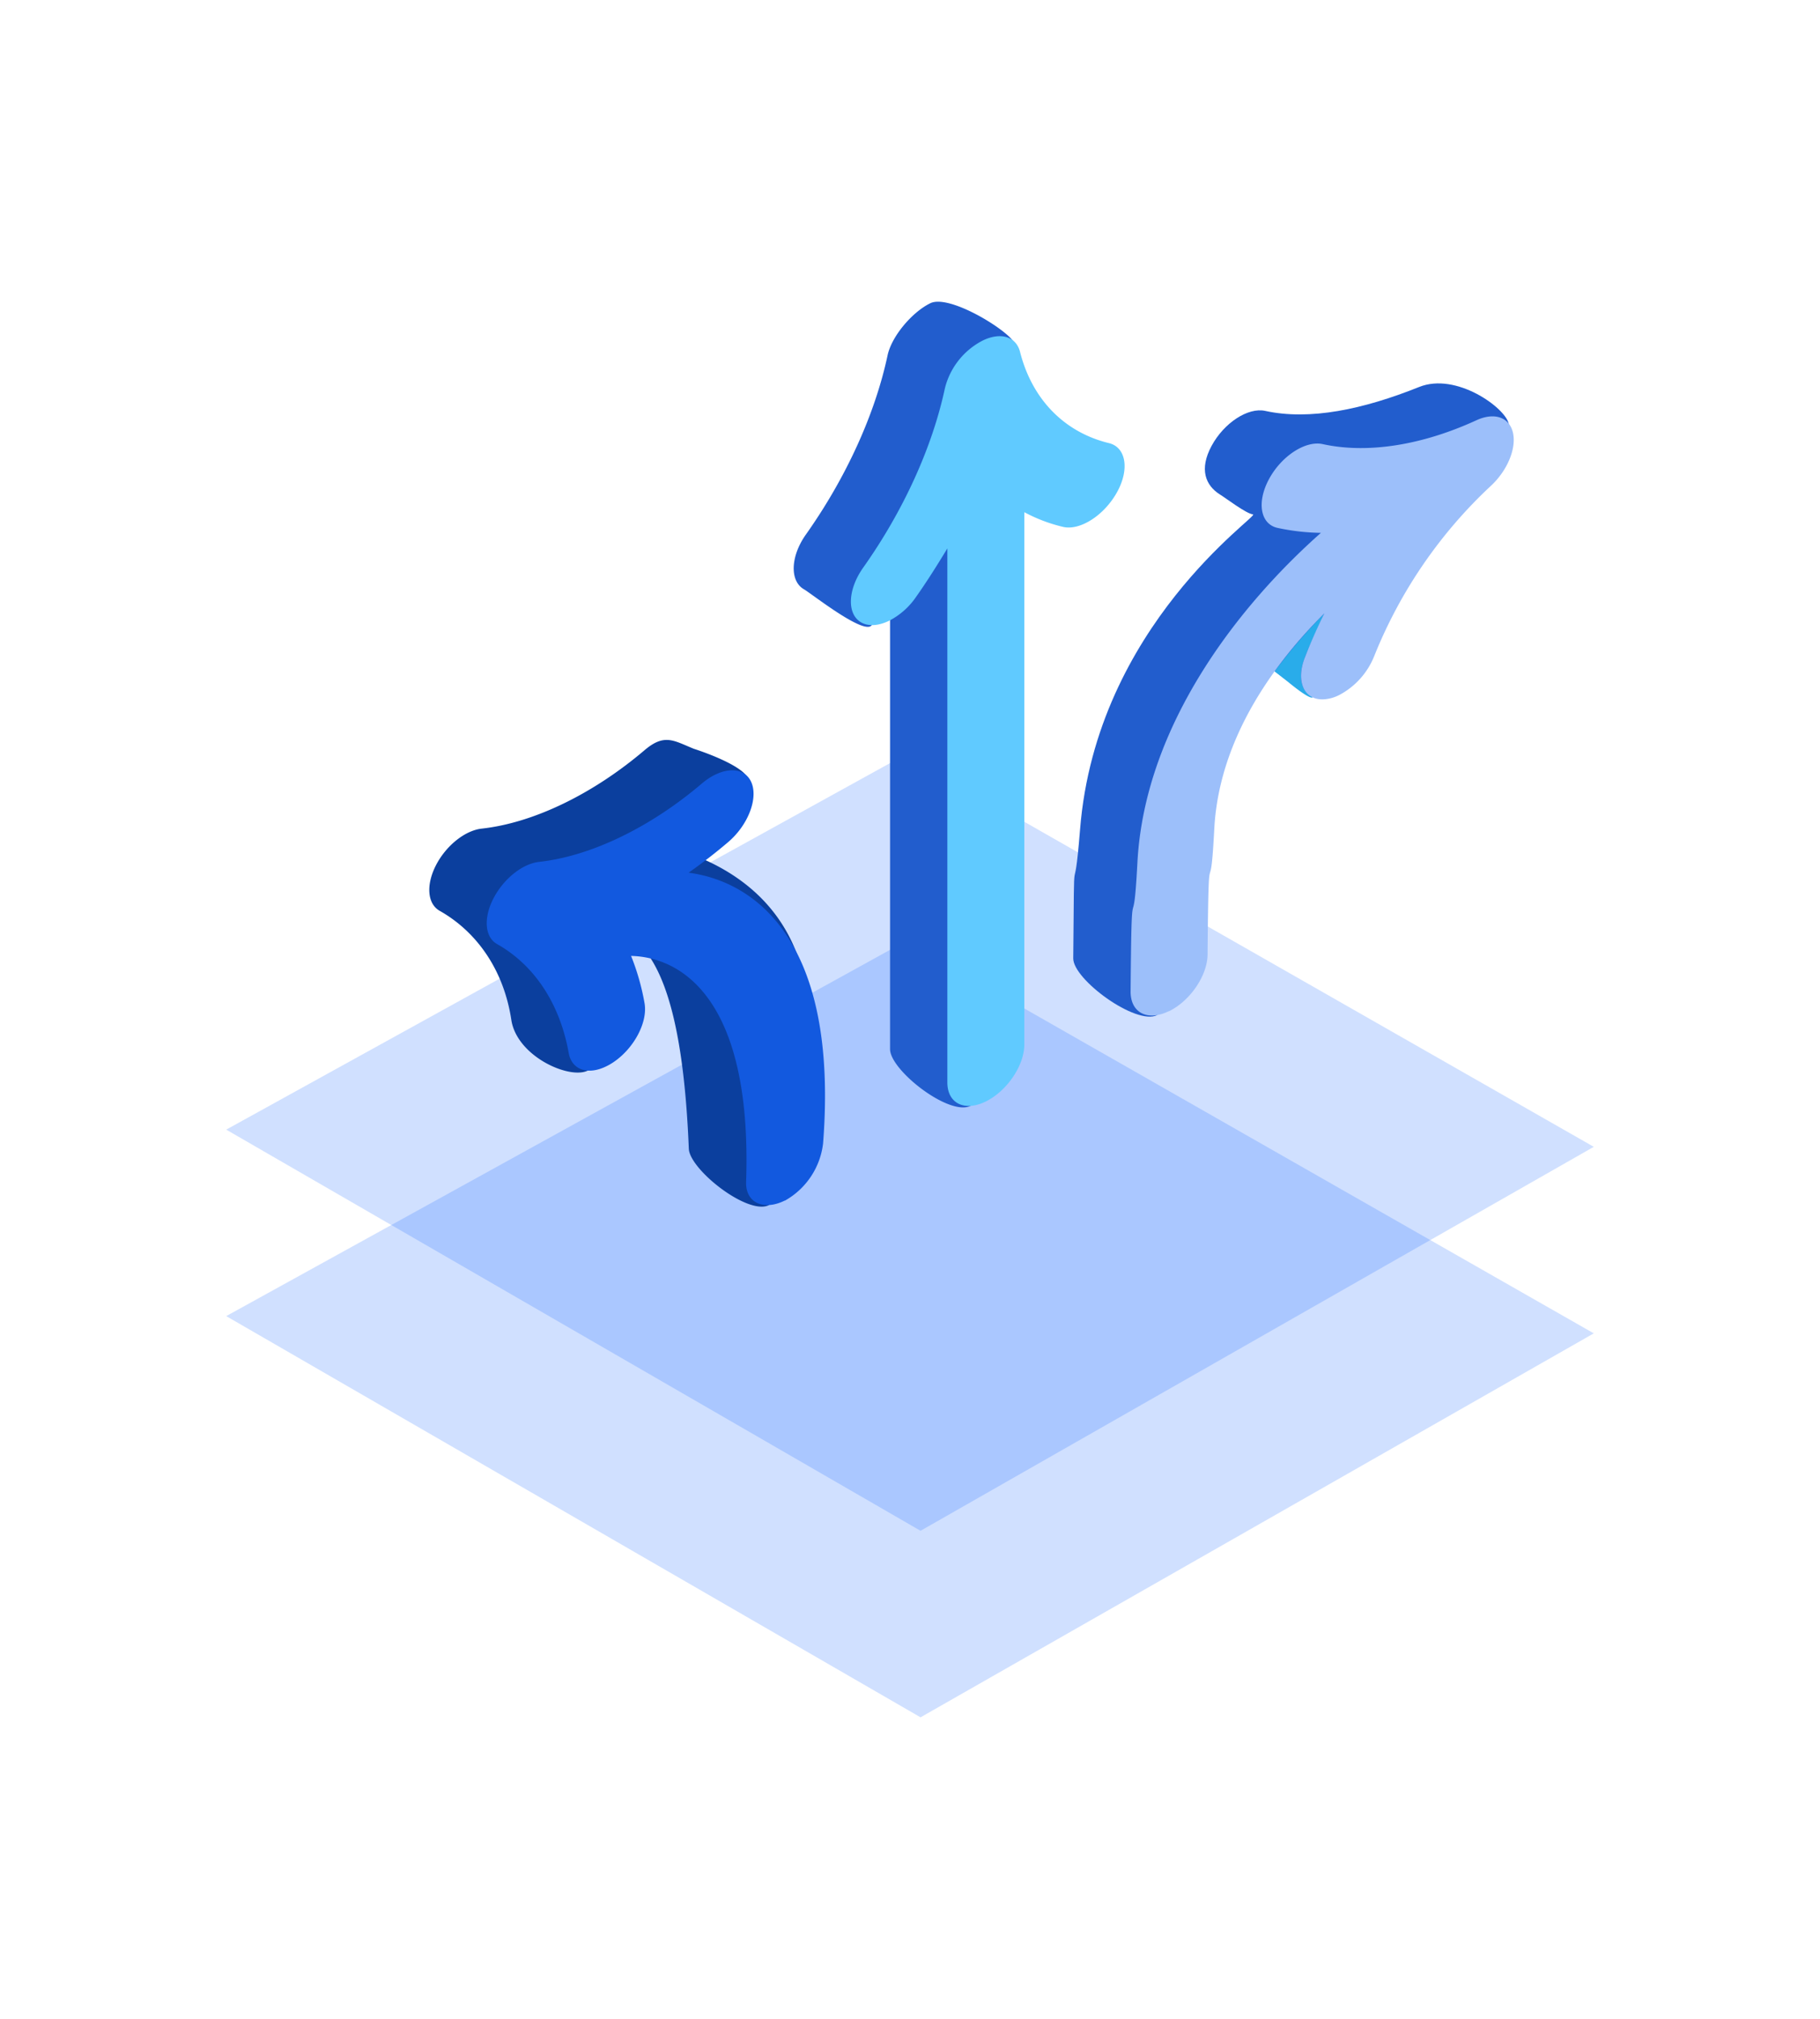 <svg xmlns="http://www.w3.org/2000/svg" viewBox="0 0 336.7 373.32"><defs><style>.cls-1,.cls-2{isolation:isolate;}.cls-2{fill:#1666ff;opacity:0.2;}.cls-3{fill:#225dcd;}.cls-4{fill:#0b3f9e;}.cls-5{fill:#60caff;}.cls-6{fill:#29acea;mix-blend-mode:multiply;}.cls-7{fill:#1259df;}.cls-8{fill:#9cbffa;}</style></defs><title>Flexibility</title><g class="cls-1"><g id="Capa_1" data-name="Capa 1"><path id="Trazado_2524-3" data-name="Trazado 2524-3" class="cls-2" d="M41.85,208.88,170.3,283.06l124.55-71L167.62,139.47,41.85,208.88"/><path id="Trazado_2524-3-2" data-name="Trazado 2524-3" class="cls-2" d="M41.85,243.36,170.3,317.55l124.55-71L167.62,174,41.85,243.36"/><path class="cls-3" d="M191.7,78.9c-2.85-4-1.43-12.35-4.4-16-2.13-2.63-11.87-8.44-15.19-6.83s-7.15,6.07-7.91,9.64c-2.32,10.89-7.69,22.65-15.11,33.13-2.88,4.06-3,8.6-.37,10.12,1.41.8,11.18,8.58,12.55,6.64,2.1-3,1.57-9.25,3.39-12.33V194c0,3.89,10.93,12.43,14.87,10.49s-.62-13.62-.62-17.51V88.56A29.24,29.24,0,0,0,186,91.28c3.17.75,7.63-2.11,10-6.39S193.46,81.37,191.7,78.9Z"/><path class="cls-3" d="M279.1,78.32c-.63-2.91-9.69-9.53-16.57-6.76-10.34,4.15-20.24,6.22-28.46,4.42-3.19-.7-7.64,2.21-9.94,6.49s-1.15,7.29,1.61,9c1,.6,4.76,3.5,6.07,3.65s-29,20.49-32,58.27c-1.26,15.74-1.05-.77-1.26,23.84,0,3.9,11.58,12.39,15.51,10.48,0,0-3.65-52,23.29-79.6-1.36,2.74-6.73,15.15-3.16,15,1,0,7.65,6.26,8.67,5.76,2.67-1.32,3.21-8.2,4.42-11.35,4.35-11.28,8.58-25.19,17.93-33.87C268.2,80.9,279.73,81.24,279.1,78.32Z"/><path class="cls-4" d="M116.76,155.23c2.49-1.75,18.75-7.46,21.13-9.48,3.7-3.14-9.53-7.29-9.53-7.29-3.73-1.51-5.43-2.88-9.12.26-9.62,8.17-20.6,13.45-30.12,14.5-3.1.34-6.62,3.16-8.48,6.8s-1.57,7.12.7,8.4c6.92,3.91,11.86,11,13.25,20.14,1,6.76,10.73,11.1,14.16,9.4.38-.18,2.78-1.85,3.17-2.1,3.88-2.54-2.64-13-3.27-16.48a44.55,44.55,0,0,0-2.49-8.74c8.9.19,19.59.09,21.27,41.77.16,3.85,10.91,12.36,14.82,10.43,0,0-.54-13.7-.57-17.57-.21-24.4,8.72-2.91,7.95-17.86C148.41,163.41,128.49,156.76,116.76,155.23Z"/><path class="cls-5" d="M205.13,81.93c-8.22-2-14.2-8.09-16.42-16.86-.72-2.84-3.58-3.72-6.91-2.1a13.62,13.62,0,0,0-7,8.86c-2.33,10.89-7.69,22.66-15.11,33.13-2.88,4.07-3.05,8.6-.37,10.13,1.4.8,3.31.61,5.22-.33a13.52,13.52,0,0,0,4.85-4.27c2.09-2.95,4-6,5.87-9.08v98.74c0,3.88,3.19,5.46,7.12,3.52s7.12-6.66,7.12-10.54V94.71a29.45,29.45,0,0,0,7.14,2.71c3.16.75,7.62-2.11,10-6.39S208.3,82.68,205.13,81.93Z"/><path class="cls-6" d="M245,113.43s-3.24,7-3.63,8.23c-.18.57-2.15,5.16,1.47,7.29,0,0-.26.67-4.62-2.92,0,0-1.59-1.24-2.42-1.87A98,98,0,0,1,245,113.43Z"/><path class="cls-7" d="M127.39,161.37c2.48-1.74,4.93-3.62,7.31-5.65,3.7-3.14,5.62-8.12,4.28-11.11s-5.42-2.88-9.12.26c-9.61,8.17-20.59,13.45-30.12,14.5-3.1.34-6.61,3.16-8.47,6.79s-1.58,7.13.69,8.41c6.92,3.9,11.63,11.05,13.25,20.14.57,3.17,3.59,4.14,7,2.44a10.28,10.28,0,0,0,1.14-.65c3.89-2.54,6.52-7.45,5.89-11a43.59,43.59,0,0,0-2.49-8.74c8.9.2,22.45,7.42,21.28,41.78-.13,3.85,3.22,5.39,7.12,3.47l.06,0a14,14,0,0,0,7.06-10.58C155.24,173.25,139.11,162.91,127.39,161.37Z"/><path class="cls-8" d="M279.91,80.07c-.63-2.91-3.43-3.89-6.75-2.37-10.13,4.66-20.24,6.23-28.46,4.42-3.19-.7-7.65,2.21-9.95,6.5s-1.57,8.32,1.62,9a41,41,0,0,0,8,.91c-14.8,13.09-32.6,35.27-33.95,61-.83,15.76-1.06-.78-1.26,23.84,0,3.9,3.13,5.52,7.06,3.61l.06,0c3.91-1.92,7.09-6.6,7.12-10.48.21-24.31.43-7.69,1.24-23.21.89-17,11.39-30.92,20.36-39.87-1.35,2.73-2.57,5.49-3.63,8.23-1.67,4.34-.14,7.78,3.42,7.67a7.24,7.24,0,0,0,3-.82,14,14,0,0,0,6.46-7.23,87.51,87.51,0,0,1,21.54-31.41C278.83,87.05,280.54,83,279.91,80.07Z"/><line class="cls-4" x1="131.01" y1="158.71" x2="127.39" y2="161.37"/></g></g></svg>